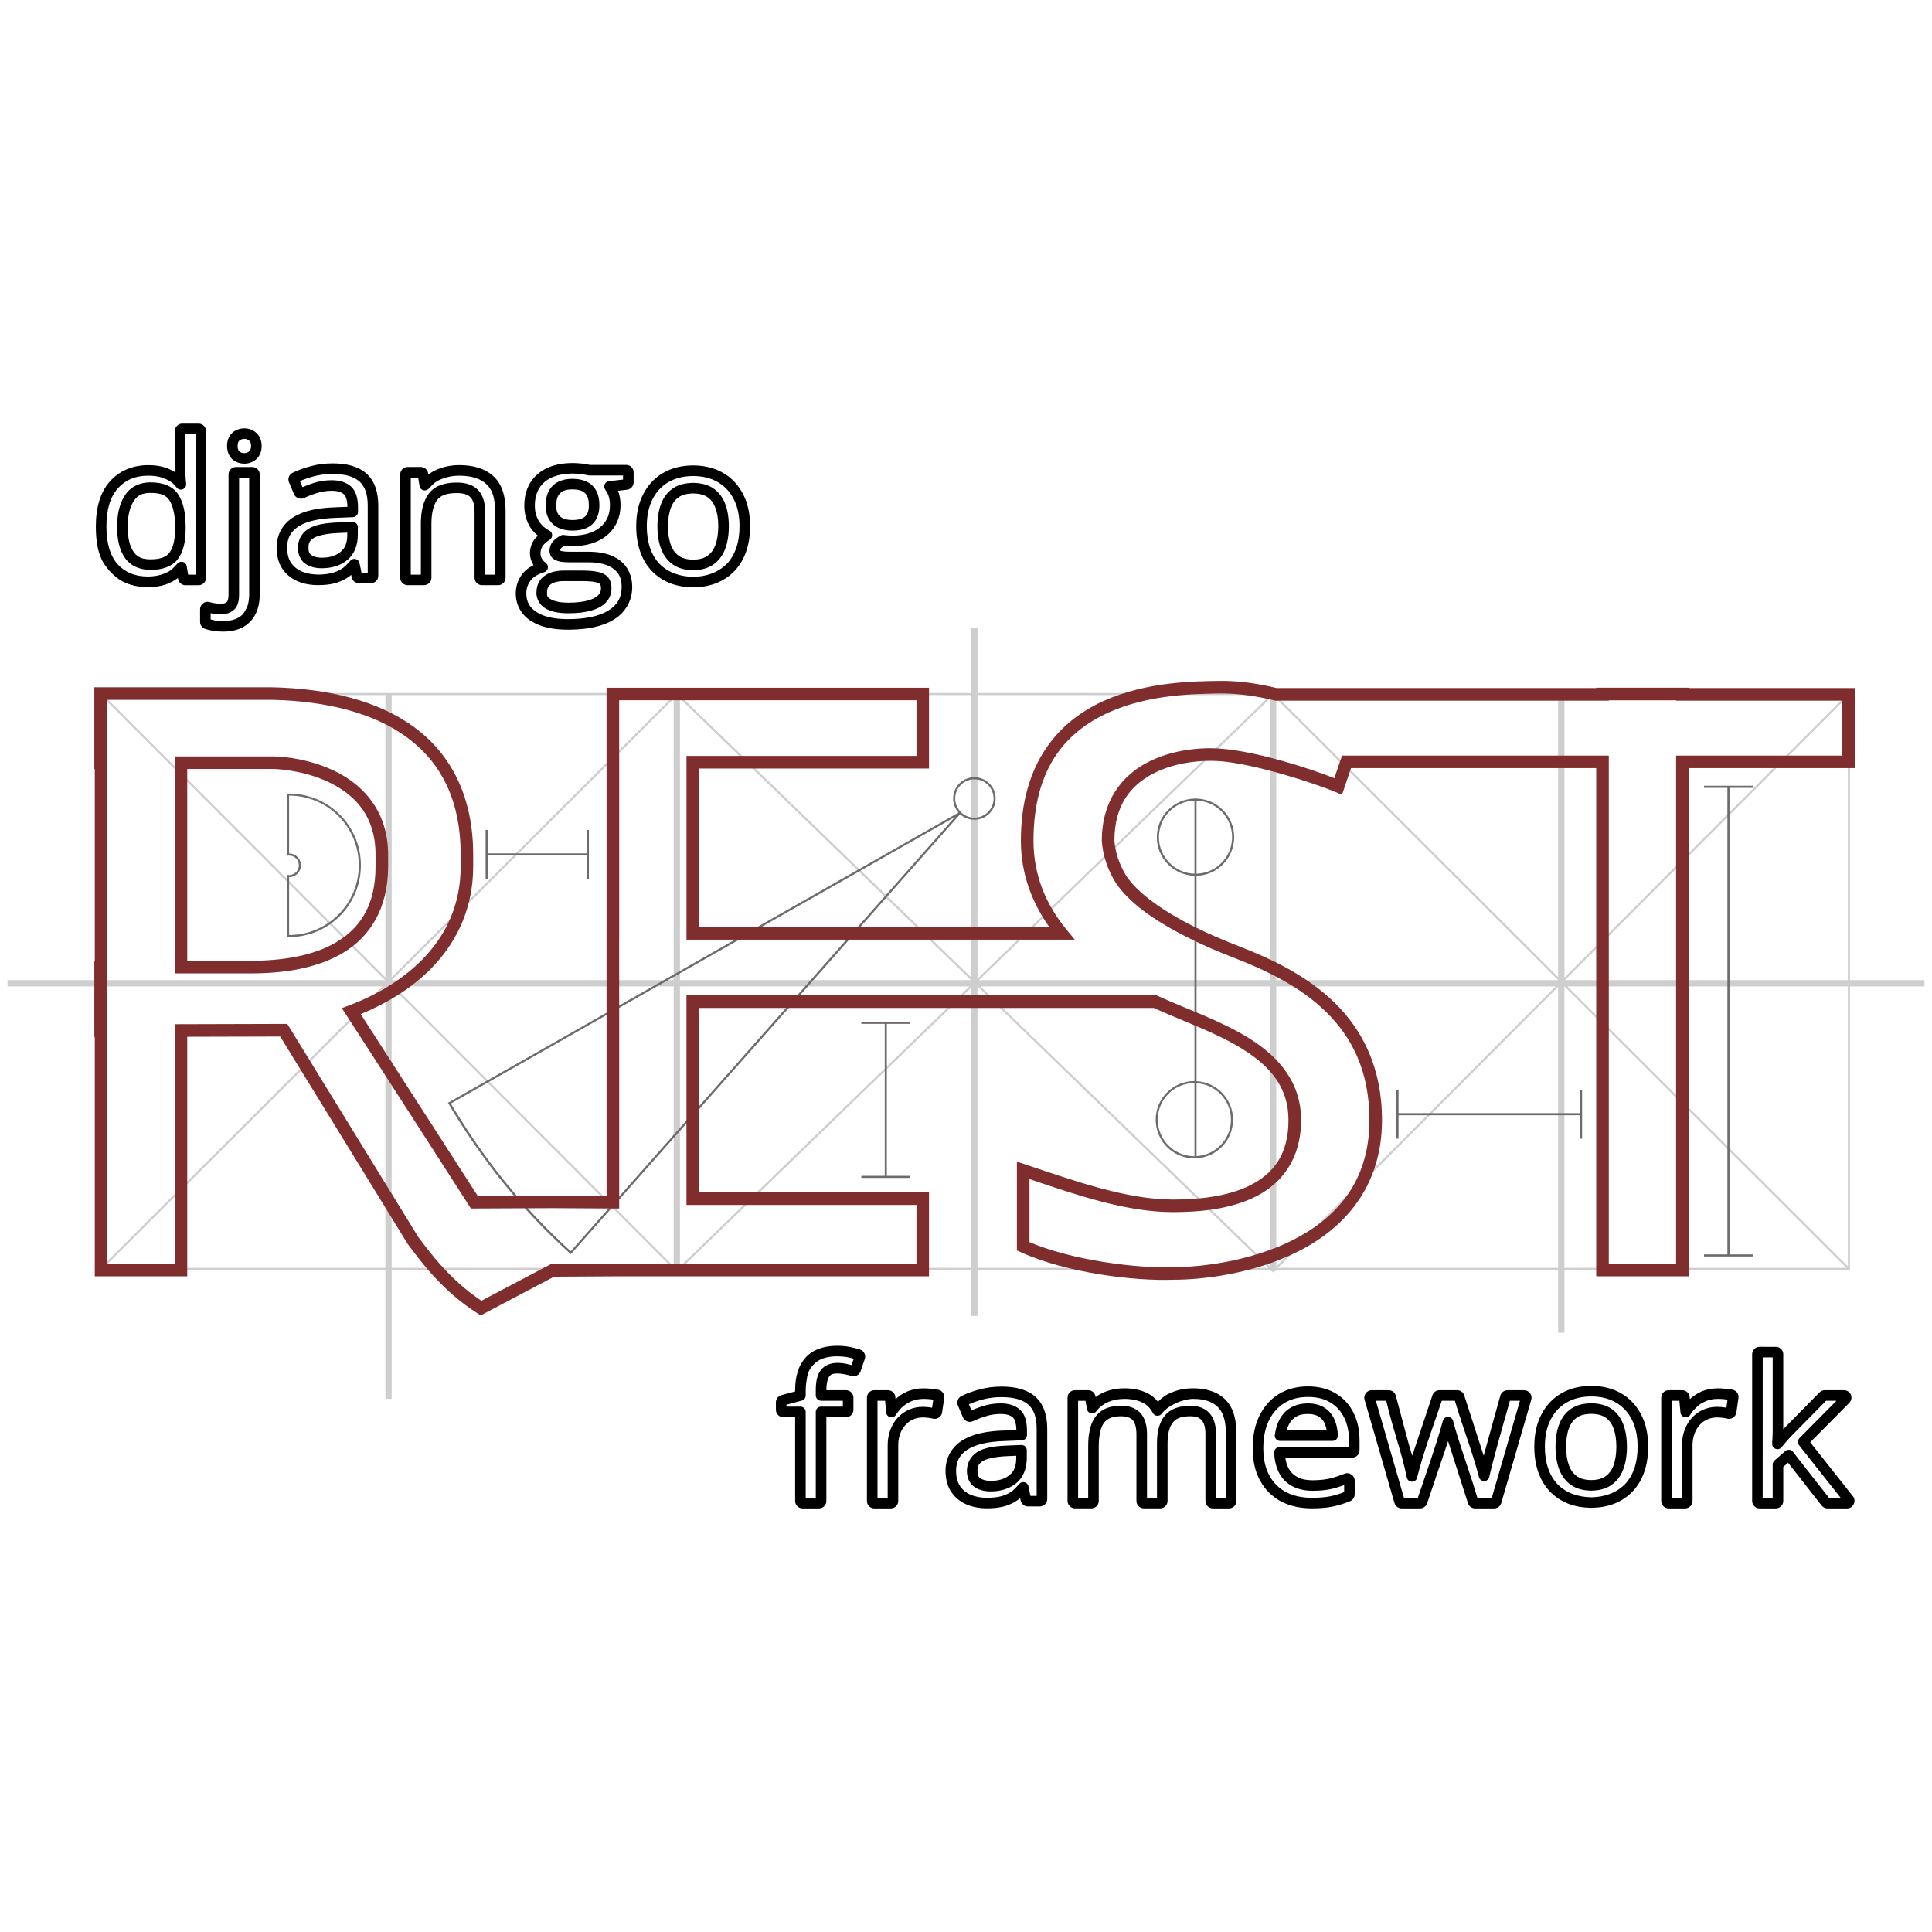 <svg viewBox="0 0 128 128" xmlns="http://www.w3.org/2000/svg">
<path d="m64.347 41.62v4.292h-19.475l-0.029-0.028-0.028 0.028h-38.119a0.069 0.069 0 0 0-0.069 0.069v18.955h-6.127v0.417h6.127v18.717a0.069 0.069 0 0 0 0.069 0.069h18.837v8.54h0.417v-8.54h18.685v0.07h0.11l0.097 0.097 0.101-0.097h0.108v-0.07h19.295v3.046h0.417v-3.046h19.377v0.07h0.108l0.101 0.097 0.097-0.097h0.11v-0.07h18.674v4.155h0.417v-4.155h18.849a0.069 0.069 0 0 0 0.069-0.069v-18.717h4.934v-0.417h-4.934v-18.955a0.069 0.069 0 0 0-0.069-0.069h-18.849v-0.013h-0.417v0.013h-18.853l-0.028-0.028-0.029 0.028h-19.557v-4.292zm-57.484 4.43h18.67v18.709zm19.087 0h18.685v0.04l-18.685 18.656zm19.102 0h19.295v18.706l-19.295-18.671zm19.712 0h19.377v0.036l-19.377 18.75zm19.793 0h18.674v18.685l-18.674-18.645zm19.09 0h18.682l-18.682 18.721zm-96.882 0.098 18.747 18.787h-18.747zm115.66 0v18.787h-18.747zm-77.375 0.13 19.28 18.657h-19.28zm39.088 0v18.657h-19.28zm-39.505 0.008v18.648h-18.677zm39.922 0 18.674 18.645v0.004h-18.674zm-77.791 19.065h18.578l-18.578 18.55zm19.359 0h18.51v18.549zm18.927 0h19.178l-19.178 18.558zm19.911 0h19.178v18.558zm19.595 0h18.51l-18.51 18.549zm19.09 0h4e-3l18.676 18.648h-18.681zm0.201 0h18.578v18.55zm-39.085 0.001 19.27 18.647h-19.27zm-39.23 0.006v18.64h-18.669zm0.417 0.014 18.588 18.626h-18.588zm77.281 0.011v18.615h-18.576zm-38.884 0.048v18.567h-19.188z" fill="#cecece"/>
<path d="m64.556 51.493c-0.361 0-0.722 0.137-0.997 0.412-0.53 0.53-0.547 1.378-0.056 1.931l-33.827 19.228 0.036 0.061c2.157 3.643 4.791 6.984 8.055 9.924l0.052 0.047 0.046-0.052 25.746-29.097c0.553 0.5 1.408 0.485 1.94-0.047 0.55-0.55 0.55-1.443 0-1.993-0.275-0.275-0.635-0.412-0.996-0.412zm0 0.138c0.325 0 0.65 0.124 0.898 0.372 0.497 0.497 0.497 1.3 0 1.796-0.497 0.497-1.3 0.497-1.796 0-0.497-0.497-0.497-1.3 0-1.796 0.248-0.248 0.573-0.372 0.898-0.372zm48.339 0.426v0.139h1.55v30.911h-1.55v0.139h3.239v-0.139h-1.55v-30.911h1.55v-0.139zm-93.671 0.513-0.069 3e-3h-3e-3c-0.024 1e-3 -0.047 0.002-0.071 0.004l-0.065 0.004v4.114l0.077-0.008c0.021-0.002 0.041-0.004 0.062-0.004h2.77e-4c0.357 1.66e-4 0.645 0.288 0.645 0.646 7e-6 0.357-0.288 0.645-0.645 0.646-0.021-4.4e-5 -0.042-0.001-0.063-0.003l-0.076-0.008v4.115l0.066 3e-3c0.023 9.73e-4 0.047 0.002 0.071 0.002h0.002c2.626 5e-5 4.755-2.13 4.755-4.755 4.8e-5 -2.602-2.093-4.71-4.686-4.748zm-0.068 0.142c2.55 5.53e-4 4.615 2.066 4.615 4.617 4.7e-5 2.55-2.066 4.616-4.616 4.617-1.66e-4 -4e-6 -4.43e-4 6e-6 -5.53e-4 0v-3.832c0.432 1.1e-5 0.784-0.352 0.784-0.784 7e-6 -0.432-0.352-0.784-0.784-0.784v-3.832c4.42e-4 -1.7e-5 6.91e-4 -2.77e-4 0.001-2.77e-4zm59.98 0.191v0.004c-1.382 0.037-2.493 1.168-2.493 2.559 0 1.391 1.111 2.521 2.493 2.559v13.596c-2e-3 -6e-6 -4e-3 -2.76e-4 -6e-3 -2.76e-4 -1.414-3e-6 -2.562 1.148-2.562 2.562 0 1.414 1.148 2.562 2.562 2.562 1.414 0 2.562-1.148 2.562-2.562 0-1.365-1.071-2.479-2.417-2.555v-13.603c1.382-0.037 2.493-1.168 2.493-2.559 0-1.391-1.111-2.521-2.493-2.559v-0.004zm0 0.142v4.839c-1.307-0.037-2.354-1.104-2.354-2.42 0-1.316 1.047-2.383 2.354-2.42zm0.139 0c1.307 0.037 2.354 1.104 2.354 2.42 0 1.316-1.047 2.383-2.354 2.42zm-16.016 1.09-25.448 28.76c-3.21-2.902-5.808-6.193-7.94-9.783zm-31.086 0.853v3.239h0.139v-1.55h6.565v1.55h0.139v-3.239h-0.139v1.55h-6.565v-1.55zm24.894 12.705v0.139h1.55v10.069h-1.55v0.139h3.239v-0.139h-1.55v-10.069h1.55v-0.139zm22.063 4.064c2e-3 -1e-6 4e-3 2.76e-4 6e-3 2.76e-4v4.846c-2e-3 5e-6 -4e-3 2.76e-4 -6e-3 2.76e-4 -1.339 0-2.423-1.084-2.423-2.424s1.084-2.423 2.423-2.423zm0.145 0.007c1.271 0.075 2.279 1.126 2.279 2.416 0 1.29-1.007 2.341-2.279 2.416zm13.243 0.436v3.239h0.139v-1.55h12.023v1.55h0.139v-3.239h-0.139v1.55h-12.023v-1.55z" fill="#6c6c6c"/>
<path d="m81.067 45.113c-0.099-8.91e-4 -0.198-4.43e-4 -0.297 0.001-1.515 0.024-4.762 0.018-7.67 1.334-2.908 1.316-5.464 4.043-5.464 9.248 0 2.2 0.735 4.101 1.887 5.73h-23.211v-10.511h15.238v-5.351h-21.365v5.351h0.002v10.511h-0.002v5.351h0.002v12.456l-3.58-0.021-4.954 0.023-7.755-12.048c1.818-0.75 3.597-1.828 4.966-3.339 1.489-1.643 2.486-3.79 2.486-6.447v-0.764c0-3.888-1.482-6.676-3.9-8.454-2.418-1.778-5.725-2.564-9.401-2.648h-11.8v5.411h0.03v12.708h-0.03v5.051h0.03v15.854h6.126v-15.87l6.16-0.017 8.457 13.759 0.012 0.016c0.716 0.948 2.205 3.054 4.611 4.571l0.204 0.129 4.862-2.564 3.894-0.023h20.944v-5.561h-15.237v-12.222h30.129c0.011 0.005 0.019 0.009 0.031 0.015 1.867 0.853 4.132 1.626 5.896 2.738 1.764 1.113 2.997 2.489 2.997 4.675 0 2.353-1.062 3.586-2.559 4.334-1.497 0.748-3.453 0.933-5.064 0.933h-0.003c-3.087 0.019-6.718-1.292-9.819-2.328l-0.548-0.183v5.883l0.244 0.111c3.043 1.387 7.551 1.929 10.135 1.831 1.853-9.74e-4 5.237-0.364 8.225-1.859 2.991-1.497 5.585-4.21 5.585-8.722 0-3.492-1.314-5.996-3.153-7.788-1.839-1.792-4.183-2.891-6.275-3.707l-8.29e-4 -2.77e-4 -5.54e-4 -2.76e-4c-0.794-0.306-2.299-0.907-3.796-1.722-1.494-0.813-2.972-1.854-3.71-2.944-0.46-0.746-0.743-1.577-0.793-2.362 0.004-2.379 1.113-3.663 2.55-4.42 1.439-0.758 3.232-0.919 4.402-0.835 2.355 0.17 6.413 1.499 7.711 2.053l0.413 0.176 0.601-1.765h16.244v33.667h6.126v-33.667h11.011v-5.304h-11.011v-0.024h-6.126v0.024h-21.167c-1.176-0.284-2.357-0.465-3.519-0.475zm-0.008 0.833c1.1 0.01 2.241 0.183 3.39 0.464l0.049 0.012h22.089v-0.024h4.459v0.024h11.011v3.637h-11.011v33.667h-4.459v-33.667h-17.674l-0.509 1.497c-1.637-0.649-5.155-1.786-7.559-1.959-1.301-0.094-3.208 0.063-4.851 0.929-1.643 0.866-2.995 2.51-2.995 5.17v0.012l8.3e-4 0.013c0.058 0.954 0.393 1.914 0.922 2.77l0.004 0.007 0.005 0.007c0.883 1.307 2.455 2.37 4.007 3.215 1.551 0.844 3.089 1.457 3.894 1.767 2.051 0.799 4.289 1.864 5.995 3.526 1.707 1.663 2.902 3.905 2.902 7.191 0 4.2-2.313 6.57-5.124 7.977-2.812 1.407-6.122 1.772-7.861 1.772h-0.008l-0.008 2.76e-4c-2.357 0.091-6.68-0.442-9.521-1.66v-4.176c2.969 1.001 6.406 2.206 9.54 2.187 1.67-1.1e-4 3.732-0.171 5.434-1.021 1.702-0.851 3.02-2.46 3.02-5.079 0-2.51-1.499-4.19-3.386-5.38-1.886-1.19-4.189-1.966-5.994-2.791-0.032-0.014-0.068-0.032-0.11-0.052l-0.083-0.039h-31.147v13.888h15.237v3.894h-20.114l-4.1 0.024-4.606 2.429c-2.117-1.397-3.468-3.27-4.184-4.22l-8.681-14.122-7.458 0.021v15.868h-4.459v-15.854h-0.03v-3.385h0.03v-14.375h-0.03v-3.745h10.948c3.568 0.081 6.708 0.854 8.926 2.486 2.218 1.631 3.561 4.103 3.561 7.783v0.764c0 2.45-0.898 4.372-2.271 5.887-1.373 1.515-3.232 2.61-5.12 3.325l-0.48 0.182c2.863 4.417 5.704 8.849 8.552 13.275l5.407-0.025 4.414 0.026v-14.127h-0.002v-3.684h0.002v-12.178h-0.002v-3.684h19.699v3.684h-15.238v12.178h25.726l-0.559-0.681c-1.349-1.643-2.177-3.578-2.177-5.882 0-4.939 2.282-7.27 4.974-8.489 2.692-1.219 5.808-1.235 7.339-1.26 0.092-0.002 0.184-0.002 0.276-0.001zm-69.487 4.167v14.375h5.056c2.126 0 4.362-0.312 6.113-1.367 1.751-1.055 2.974-2.9 2.974-5.72v-0.764c0-2.855-1.604-4.554-3.336-5.451-1.732-0.898-3.578-1.073-4.339-1.073zm0.833 0.833h5.635c0.62 0 2.404 0.175 3.955 0.979 1.551 0.804 2.886 2.159 2.886 4.712v0.764c0 2.588-1.029 4.078-2.57 5.006s-3.641 1.247-5.683 1.247h-4.223z" fill="#7f2d2d"/>
<path d="m12.074 28.066v0c-0.266 3.8e-5 -0.489 0.223-0.489 0.489v2.722c-0.189-0.114-0.388-0.216-0.61-0.291-0.347-0.117-0.733-0.169-1.154-0.169-1.013 0-1.896 0.362-2.53 1.068-0.649 0.718-0.941 1.742-0.941 2.997 0 1.069 0.163 2.004 0.675 2.652 0.161 0.203 0.272 0.375 0.67 0.703 0.559 0.461 1.3 0.659 2.106 0.659 0.43 0 0.819-0.052 1.167-0.169l-0.027 0.004c0.01-0.001 0.02-3e-3 0.03-0.005 0.305-0.106 0.577-0.253 0.817-0.434l0.012 0.072c0.039 0.233 0.246 0.408 0.482 0.408h0.88c0.266-3.8e-5 0.489-0.223 0.489-0.489v-9.727c-3.1e-5 -0.266-0.223-0.489-0.489-0.489l-1.09-5.53e-4zm4.115 0.313c-0.29 0-0.576 0.097-0.796 0.291-0.255 0.225-0.349 0.557-0.349 0.879 0 0.32 0.096 0.646 0.342 0.872 0.002 0.002 0.004 0.004 0.007 0.006 0.22 0.195 0.507 0.292 0.797 0.292 0.285 0 0.564-0.1 0.78-0.289 0.258-0.222 0.366-0.554 0.366-0.881 0-0.328-0.107-0.664-0.37-0.884-0.215-0.187-0.492-0.286-0.776-0.286zm-3.904 0.387h0.668v9.305h-0.49l-0.095-0.566c-0.05-0.296-0.418-0.391-0.616-0.164-0.254 0.292-0.444 0.451-0.569 0.52-0.43 0.238-0.918 0.332-1.381 0.334-0.863 0-1.518-0.272-2.011-0.818h-3.299e-4c-0.483-0.541-0.74-1.363-0.74-2.497 0-1.147 0.263-1.978 0.76-2.527 2.766e-4 -5.53e-4 5.753e-4 -6.08e-4 8.63e-4 -8.85e-4 0.503-0.56 1.157-0.837 2.01-0.837 0.363 0 0.673 0.046 0.931 0.133 0.265 0.089 0.487 0.207 0.671 0.353 0.001 8.85e-4 0.002 0.002 0.003 0.003 0.088 0.068 0.174 0.177 0.295 0.315 0.224 0.255 0.643 0.074 0.611-0.264-0.008-0.086-0.015-0.135-0.022-0.223-0.017-0.222-0.026-0.401-0.026-0.534zm3.904 0.313c0.129 0 0.232 0.039 0.318 0.115 0.003 0.002 0.005 0.004 0.007 0.006 0.07 0.058 0.12 0.161 0.12 0.349 0 0.183-0.05 0.289-0.123 0.352-0.001 9.96e-4 -0.002 2e-3 -0.004 3e-3 -0.086 0.076-0.189 0.116-0.319 0.116-0.14 0-0.246-0.04-0.331-0.114-0.067-0.062-0.115-0.169-0.115-0.356 0-0.193 0.048-0.297 0.113-0.354h2.21e-4c0.085-0.075 0.191-0.116 0.333-0.116zm-0.817 1.33c0.002 0.002 0.004 0.004 0.006 0.006 0.002 0.002 0.003 3e-3 0.005 0.004zm22.585 0.266v7.74e-4h-4.43e-4c-0.629 0-1.192 0.1-1.678 0.318-0.484 0.218-0.881 0.554-1.148 0.989-0.269 0.434-0.395 0.951-0.395 1.514 0 0.545 0.142 1.056 0.429 1.489 5.7e-4 8.85e-4 0.001 0.002 0.002 0.003 6.97e-4 0.001 0.002 2e-3 0.002 3e-3 0.135 0.197 0.295 0.359 0.469 0.497-0.072 0.067-0.144 0.134-0.205 0.211h-1.1e-4c-9.3e-4 0.001-0.002 2e-3 -0.003 0.003h-1.1e-4c-4.43e-4 5.53e-4 -9.41e-4 0.001-0.001 0.002-0.21 0.273-0.318 0.608-0.318 0.955 0 0.28 0.085 0.55 0.238 0.781-0.227 0.112-0.438 0.251-0.616 0.438-9.07e-4 9.4e-4 -0.002 0.002-0.003 0.003-0.365 0.39-0.559 0.894-0.559 1.434 0 0.746 0.359 1.403 0.986 1.813 3.32e-4 2.22e-4 5.54e-4 5.54e-4 8.63e-4 7.58e-4l1.11e-4 1.11e-4 5.53e-4 3.32e-4 1.11e-4 1.11e-4c3.32e-4 2.21e-4 1.11e-4 -9e-6 4.42e-4 2.21e-4 0.049 0.032 0.068 0.035 0.063 0.033-3.32e-4 -1.11e-4 -0.003-0.002-0.004-0.002 0.62 0.388 1.423 0.556 2.397 0.556 1.279 0 2.305-0.203 3.07-0.68 0.768-0.479 1.202-1.257 1.202-2.159 0-0.712-0.279-1.345-0.814-1.75-0.004-0.004-0.008-0.007-0.012-0.01-1.65e-4 0-4.42e-4 1.1e-5 -6.47e-4 -5.53e-4 -0.533-0.4-1.244-0.566-2.092-0.566h-1.268c-0.201 0-0.362-0.016-0.479-0.039-0.073-0.018-0.093-0.033-0.112-0.044 3e-3 -0.056 0.014-0.089 0.052-0.137 0.04-0.047 0.128-0.115 0.241-0.185 0.162 0.02 0.324 0.039 0.489 0.039 0.927 0 1.72-0.223 2.314-0.712 0.003-0.002 0.005-0.004 0.008-0.007 0.589-0.493 0.9-1.203 0.9-2.002 0-0.33-0.052-0.646-0.164-0.937-0.002-0.005-0.004-0.008-0.006-0.013l0.605-0.071h1.11e-4c0.243-0.029 0.431-0.24 0.432-0.485v-0.669c-4.2e-5 -0.266-0.223-0.489-0.489-0.489h-2.425c-0.086-0.021-0.175-0.042-0.276-0.056-0.134-0.023-0.273-0.039-0.415-0.048h-1.11e-4c-0.002 0-0.003-5.53e-4 -0.005-5.53e-4 -0.007-5.54e-4 -0.014-7.19e-4 -0.021-7.75e-4 -4.98e-4 -4.4e-5 -1e-3 5e-5 -0.002 0h-5.53e-4c-0.129-0.012-0.259-0.019-0.39-0.019zm-2.739 10.487c-0.017-0.01-0.036-0.017-0.053-0.028 0.007 0.004 0.021 0.013 0.028 0.016 0.016 0.008 0.021 0.01 0.025 0.011zm-0.053-0.028c-0.002-9.51e-4 -6e-3 -0.004-0.006-0.004 5.53e-4 3.32e-4 9.74e-4 8.35e-4 0.002 0.001 0.002 9.68e-4 0.003 0.002 0.005 0.003zm0.268-5.435 0.026-0.03c-6.53e-4 6.64e-4 -0.001 0.001-0.002 0.002-0.009 0.009-0.017 0.018-0.024 0.028zm-13.394-5v5.53e-4c-2.76e-4 0-4.98e-4 5.53e-4 -7.58e-4 5.53e-4 -0.504 3.4e-5 -0.989 0.061-1.452 0.186-0.445 0.119-0.847 0.265-1.205 0.439h-2.21e-4c-0.23 0.113-0.335 0.394-0.235 0.63l0.335 0.787h1.11e-4c0.106 0.25 0.409 0.367 0.655 0.253h1.1e-4c0.285-0.132 0.588-0.247 0.91-0.345 0.294-0.09 0.603-0.135 0.935-0.135 0.407 0 0.647 0.092 0.805 0.233 0.11 0.097 0.225 0.348 0.233 0.828l-0.765 0.031c-7.24e-4 2.2e-5 -0.001 0-0.002 0h-0.002c-1.21 0.035-2.157 0.234-2.846 0.677-0.689 0.444-1.078 1.163-1.078 1.987 0 0.524 0.113 1 0.368 1.392h1.1e-4c9.24e-4 0.001 0.002 0.003 0.003 0.004 0.248 0.373 0.598 0.66 1.014 0.84 0.016 0.004 0.032 0.008 0.049 0.01l-0.047-0.009c0.411 0.176 0.869 0.258 1.361 0.258 0.448 0 0.842-0.043 1.188-0.145 0.006-0.002 0.012-0.005 0.018-0.007 0.006-0.002 0.012-0.004 0.018-0.007 0.007-0.003 0.014-0.005 0.021-0.008 2.76e-4 0 5.75e-4 -5.53e-4 8.63e-4 -5.53e-4 0.317-0.102 0.609-0.246 0.862-0.439 0.001-8.86e-4 0.002-0.002 0.003-0.003 7.86e-4 -6.08e-4 0.002-0.001 0.002-0.002 0.028-0.022 0.051-0.048 0.078-0.071l0.035 0.167c0.047 0.225 0.249 0.389 0.478 0.39h0.795c0.266-3.8e-5 0.489-0.223 0.489-0.489v-4.657c0-0.889-0.24-1.639-0.789-2.123-0.54-0.476-1.307-0.672-2.235-0.672zm8.374 0.116v0c-0.367 0-0.723 0.05-1.063 0.151-0.34 0.097-0.655 0.245-0.937 0.443h-1.11e-4c-8.85e-4 6.09e-4 -0.002 9.96e-4 -0.003 0.002-6.86e-4 7.75e-4 -0.001 0.002-0.002 0.002-0.01 7e-3 -0.018 0.016-0.028 0.023l-0.014-0.087c-0.039-0.233-0.246-0.409-0.482-0.409h-0.88c-0.266 3.9e-5 -0.489 0.223-0.489 0.489v6.851c4.3e-5 0.266 0.223 0.489 0.489 0.489h1.091c0.266-3.9e-5 0.489-0.223 0.489-0.489v-3.588c0-0.752 0.154-1.265 0.387-1.575h1.1e-4c0.209-0.277 0.581-0.45 1.291-0.45 0.484 0 0.747 0.113 0.901 0.274 9.29e-4 9.41e-4 0.002 0.002 0.003 0.003 0.162 0.166 0.275 0.448 0.275 0.941v4.395c4.3e-5 0.266 0.223 0.489 0.489 0.489h1.077c0.266-3.8e-5 0.489-0.223 0.489-0.489v-4.463c0-0.959-0.245-1.756-0.815-2.273-4.43e-4 -5.53e-4 -8.63e-4 -0.001-0.001-0.002-0.555-0.507-1.337-0.728-2.267-0.728zm15.51 0.021h-5.53e-4c-0.726 0-1.39 0.157-1.962 0.482l-0.001 0.001c-0.575 0.325-1.03 0.807-1.34 1.411-0.32 0.609-0.469 1.327-0.469 2.132 0 0.607 0.082 1.164 0.257 1.667 0.173 0.499 0.43 0.937 0.771 1.295 0.339 0.357 0.753 0.632 1.226 0.818 0.016 0.004 0.032 0.007 0.049 0.009l-0.047-0.009c0.447 0.174 0.94 0.26 1.472 0.269v2e-3c0.018-6e-6 0.035-7.74e-4 0.052-9.96e-4 0.012 0 0.025 7.75e-4 0.037 7.75e-4v-0.002c0.532-0.009 1.025-0.095 1.472-0.269l-0.047 0.009c0.017-0.002 0.033-0.005 0.049-0.009 0.472-0.187 0.887-0.461 1.226-0.818 0.341-0.359 0.598-0.796 0.771-1.295 0.174-0.503 0.257-1.06 0.257-1.667 0-0.806-0.149-1.523-0.469-2.132-0.31-0.604-0.765-1.086-1.34-1.411l-0.001-0.001c-0.56-0.319-1.209-0.475-1.917-0.481-0.015 0-0.03-0.001-0.045-0.001zm-30.293 0.105c-0.266 3.9e-5 -0.489 0.223-0.489 0.489v7.958c0 0.344-0.089 0.477-0.106 0.492-0.087 0.075-0.19 0.119-0.404 0.119-0.152 0-0.281-0.011-0.386-0.03-9.84e-4 -1.66e-4 -0.002-4.42e-4 -0.003-6.47e-4 -0.004-7.19e-4 -0.008-0.001-0.012-0.002-0.116-0.017-0.23-0.043-0.342-0.077l-2.22e-4 -1.11e-4c-0.305-0.093-0.632 0.148-0.632 0.467v0.845c2.77e-4 0.208 0.135 0.395 0.331 0.462h1.1e-4c0.152 0.052 0.319 0.092 0.502 0.124 0.206 0.041 0.429 0.058 0.673 0.058 0.504 0 0.957-0.089 1.338-0.298 0.375-0.205 0.669-0.52 0.851-0.907 2.21e-4 -4.42e-4 5.53e-4 -8.46e-4 7.57e-4 -0.001 1.11e-4 -4.43e-4 2.22e-4 -9.35e-4 3.32e-4 -0.001 0.177-0.375 0.256-0.805 0.256-1.275v-7.933c-4.2e-5 -0.266-0.223-0.489-0.489-0.489h-1.11e-4zm22.328 0.434c0.118 3.9e-5 0.236 6e-3 0.355 0.018 0.011 0.001 0.022 0.002 0.033 0.002l-0.021-6.63e-4c0.124 0.008 0.24 0.021 0.349 0.041 0.004 6.64e-4 0.008 0.001 0.011 0.002 0.099 0.014 0.182 0.032 0.257 0.052 0.03 0.008 0.061 0.012 0.091 0.012h2.245v0.27l-0.936 0.11c-0.256 0.03-0.393 0.318-0.254 0.536 0.091 0.143 0.162 0.246 0.206 0.361 0.077 0.202 0.117 0.43 0.117 0.687 0 0.63-0.214 1.104-0.653 1.469h-1.11e-4c-0.439 0.361-1.052 0.552-1.868 0.552-0.166 0-0.343-0.017-0.528-0.043-0.075-0.011-0.151 3e-3 -0.218 0.039-0.209 0.114-0.389 0.239-0.526 0.405-0.002 2e-3 -0.003 0.004-0.005 0.006-0.133 0.168-0.209 0.388-0.209 0.605 0 0.164 0.078 0.363 0.189 0.469 0.003 0.003 0.006 0.006 9e-3 0.008 0.124 0.111 0.278 0.178 0.463 0.221 0.003 7.19e-4 0.006 0.001 0.009 2e-3 0.181 0.037 0.387 0.054 0.625 0.054h1.268c0.756 0 1.307 0.152 1.673 0.426 6.08e-4 5.53e-4 0.001 8.85e-4 0.002 0.001 0.365 0.271 0.545 0.652 0.545 1.199 0 0.694-0.279 1.195-0.873 1.565v1.11e-4c-0.598 0.373-1.496 0.574-2.699 0.574-0.92 0-1.606-0.166-2.069-0.47l-4.42e-4 -2.21e-4c-1.3e-5 -9e-6 -7.19e-4 -3.87e-4 -7.58e-4 -4.43e-4 -5.5e-5 -4.2e-5 -1.66e-4 -5.2e-5 -2.21e-4 -1.1e-4l-5.54e-4 -3.32e-4c-5.75e-4 -3.88e-4 -0.001-7.97e-4 -0.002-0.001-0.459-0.299-0.672-0.69-0.672-1.229 0-0.38 0.121-0.689 0.369-0.955h1.1e-4c0.188-0.198 0.467-0.344 0.817-0.453 0.273-0.085 0.335-0.443 0.106-0.615-0.076-0.057-0.143-0.12-0.202-0.192-0.101-0.129-0.151-0.272-0.151-0.443 0-0.207 0.058-0.378 0.172-0.527h1.11e-4c0.089-0.114 0.245-0.246 0.444-0.38 0.22-0.147 0.203-0.477-0.031-0.6-0.265-0.14-0.482-0.314-0.648-0.555-0.207-0.313-0.312-0.675-0.312-1.101 9e-6 -0.461 0.099-0.838 0.29-1.145 3.32e-4 -5.54e-4 6.53e-4 -9.96e-4 9.74e-4 -0.002 0.191-0.312 0.466-0.55 0.839-0.717 0.373-0.168 0.835-0.257 1.391-0.257h9.73e-4zm-15.918 0.025c0.828 0 1.409 0.178 1.771 0.498 0.358 0.316 0.552 0.831 0.552 1.598v4.446h-0.412l-0.132-0.637c-0.059-0.282-0.414-0.376-0.605-0.161-0.162 0.183-0.316 0.349-0.457 0.46-0.498 0.374-1.121 0.461-1.684 0.463-0.708-0.014-1.399-0.208-1.794-0.785h-1.11e-4c-0.165-0.254-0.255-0.586-0.255-1.01 0-0.62 0.242-1.066 0.757-1.398 0.518-0.334 1.347-0.533 2.491-0.566 0.001 6e-6 0.003 6e-6 4e-3 0l1.108-0.045c0.188-0.008 0.336-0.162 0.336-0.35v-0.285c0-0.624-0.137-1.104-0.471-1.402-0.314-0.279-0.751-0.41-1.27-0.41-0.396 0-0.777 0.055-1.139 0.166-0.278 0.085-0.542 0.185-0.798 0.295l-0.17-0.4c0.268-0.117 0.56-0.225 0.894-0.314 0.402-0.108 0.825-0.162 1.272-0.162 2.76e-4 0 5.75e-4 -5.53e-4 8.63e-4 -5.53e-4zm8.373 0.116v0h3.32e-4c0.644 0 1.144 0.119 1.517 0.34 0.199 0.117 0.344 0.263 0.439 0.377 0.285 0.344 0.427 0.869 0.427 1.586v4.252h-0.655v-4.184c0-0.604-0.149-1.094-0.473-1.428-0.322-0.335-0.807-0.489-1.406-0.489-0.833 0-1.476 0.233-1.85 0.728-0.363 0.482-0.529 1.151-0.529 1.996v3.377h-0.668v-6.429h0.49l0.094 0.563c0.05 0.299 0.415 0.386 0.618 0.162 0.287-0.318 0.465-0.534 1.126-0.727 0.001-5.53e-4 0.003-8.3e-4 0.004-0.001 0.273-0.081 0.56-0.123 0.865-0.123zm15.508 0.022 4.42e-4 5.54e-4c0.627 0 1.161 0.132 1.616 0.391 5.53e-4 5.53e-4 9.63e-4 7.74e-4 0.001 0.001 0.458 0.259 0.81 0.629 1.065 1.124 5.53e-4 9.96e-4 1e-3 2e-3 0.002 3e-3 0.257 0.489 0.39 1.088 0.39 1.808 0 0.544-0.074 1.022-0.218 1.438-0.145 0.417-0.351 0.762-0.617 1.043-0.615 0.618-1.417 0.857-2.229 0.871-0.861-0.017-1.665-0.27-2.245-0.871-0.267-0.281-0.473-0.626-0.617-1.043-0.144-0.415-0.218-0.894-0.218-1.438 0-0.72 0.133-1.32 0.39-1.808 5.53e-4 -9.96e-4 9.57e-4 -2e-3 0.002-3e-3 0.254-0.495 0.606-0.865 1.065-1.124 5.53e-4 -5.54e-4 8.52e-4 -7.75e-4 0.001-0.001 0.454-0.259 0.988-0.39 1.614-0.391zm-30.08 0.104h0.668v7.722c0 0.303-0.037 0.566-0.114 0.789-0.056 0.163-0.202 0.406-0.282 0.508-0.09 0.114-0.212 0.2-0.348 0.274h-1.11e-4c-0.249 0.137-0.58 0.212-1.002 0.212-0.212 0-0.393-0.016-0.542-0.045-0.003-5.53e-4 -0.005-1e-3 -0.008-0.002-0.101-0.018-0.176-0.041-0.258-0.063v-0.415c0.057 0.012 0.112 0.03 0.17 0.038 0.154 0.027 0.322 0.04 0.506 0.04 0.333 0 0.636-0.096 0.86-0.289 0.259-0.223 0.349-0.574 0.349-1.023zm22.077 0.081v0c-0.535 0-0.988 0.15-1.304 0.461-0.314 0.309-0.464 0.763-0.464 1.307 0 0.505 0.158 0.939 0.475 1.231 0.319 0.293 0.768 0.431 1.306 0.431 0.554 0 1.008-0.135 1.321-0.433 0.31-0.295 0.46-0.731 0.46-1.247 0-0.548-0.149-1.001-0.466-1.303-0.316-0.305-0.773-0.446-1.328-0.446zm-27.946 0.234c-0.717 0-1.312 0.288-1.678 0.83-5.53e-5 0-1.66e-4 0-2.213e-4 5.53e-4 -5.53e-5 0-1.66e-4 -1.1e-5 -2.213e-4 5.54e-4 -0.365 0.535-0.535 1.246-0.535 2.119 0 0.868 0.167 1.562 0.53 2.07 4.426e-4 6.64e-4 7.192e-4 0.002 0.001 0.002 6.804e-4 0.001 0.001 0.002 0.002 0.003 0.37 0.509 0.963 0.773 1.681 0.773 0.807 0 1.435-0.227 1.803-0.708 0.361-0.471 0.523-1.136 0.523-1.985v-0.187c0-0.896-0.154-1.604-0.494-2.122-1.11e-4 0-2.21e-4 -5.53e-4 -3.32e-4 -5.53e-4 -0.346-0.534-0.991-0.795-1.829-0.795-7.579e-4 0-0.002-5.54e-4 -0.002-5.54e-4zm35.976 0.033c-9.4e-4 0-2e-3 5.53e-4 -0.003 5.53e-4 -0.01 5e-6 -0.019 7.74e-4 -0.029 8.85e-4 -0.006-3.3e-5 -0.011-5.53e-4 -0.017-5.53e-4 -9.4e-4 0-0.002-5.53e-4 -3e-3 -5.53e-4 -0.006 0-0.012 5.53e-4 -0.018 5.53e-4v0.002c-0.507 0.01-0.943 0.124-1.29 0.359-0.355 0.241-0.622 0.591-0.788 1.024v5.53e-4c-0.165 0.426-0.244 0.923-0.244 1.488 0 0.57 0.079 1.073 0.244 1.506 0.166 0.437 0.434 0.792 0.793 1.037 0.347 0.24 0.782 0.357 1.284 0.367v0.001c0.009 5.6e-5 0.017 7.75e-4 0.025 7.75e-4 0.009 0 0.017-7.19e-4 0.025-7.75e-4 0.005 2.3e-5 0.009 5.54e-4 0.014 5.54e-4 0.009 0 0.017-7.2e-4 0.025-7.75e-4v-8.85e-4c0.502-0.009 0.937-0.127 1.284-0.367 0.359-0.245 0.628-0.6 0.793-1.037 0.165-0.434 0.244-0.937 0.244-1.506 0-0.566-0.079-1.062-0.244-1.488v-5.53e-4c-0.166-0.433-0.432-0.783-0.788-1.024-0.346-0.235-0.783-0.35-1.29-0.359v-0.002c-0.006 0-0.012-5.53e-4 -0.018-5.53e-4zm-8.03 0.433c0.441 0 0.689 0.102 0.842 0.25 9.69e-4 9.41e-4 0.002 0.002 0.003 0.003 0.149 0.142 0.249 0.367 0.249 0.796 0 0.392-0.091 0.595-0.242 0.74-0.146 0.139-0.395 0.24-0.838 0.24-0.424 0-0.67-0.097-0.831-0.246-0.163-0.15-0.249-0.341-0.249-0.716 0-0.424 0.099-0.655 0.255-0.808 0.166-0.163 0.4-0.26 0.813-0.26zm-27.946 0.234v5.54e-4h3.32e-4c0.709 0 1.048 0.173 1.245 0.477 6.08e-4 9.96e-4 0.001 0.002 0.002 0.003 1.66e-4 0 2.77e-4 5.53e-4 4.43e-4 7.75e-4 0.229 0.349 0.379 0.925 0.379 1.738v0.187c0 0.757-0.154 1.266-0.378 1.559-0.205 0.267-0.564 0.434-1.248 0.434-0.566 0-0.87-0.15-1.113-0.484-5.53e-5 0-1.106e-4 1.1e-5 -2.213e-4 -5.53e-4 -0.245-0.343-0.401-0.888-0.401-1.665 0-0.782 0.156-1.347 0.414-1.725 3.872e-4 -5.53e-4 7.192e-4 -0.001 0.001-0.002 0.25-0.37 0.544-0.522 1.099-0.523zm35.944 0.035c0.428 0.003 0.731 0.093 0.947 0.24 0.235 0.159 0.403 0.373 0.527 0.696 0 5.53e-4 5.54e-4 0.001 6.48e-4 0.002 0.126 0.325 0.197 0.736 0.197 1.236 0 0.505-0.071 0.923-0.198 1.258-0.124 0.326-0.294 0.544-0.534 0.707-8.85e-4 6.09e-4 -0.002 0.001-0.003 0.002-0.217 0.15-0.511 0.24-0.925 0.244-0.42-0.002-0.717-0.092-0.937-0.244-8.85e-4 -6.09e-4 -0.002-0.001-0.003-0.002-0.24-0.164-0.41-0.381-0.534-0.707-0.127-0.335-0.198-0.754-0.198-1.258 6e-6 -0.5 0.071-0.911 0.197-1.236 0-5.53e-4 6.47e-4 -0.001 6.47e-4 -0.002 0.124-0.323 0.292-0.536 0.527-0.696 0.214-0.145 0.514-0.235 0.935-0.24zm-22.572 1.882-0.946 0.038h0.007c-0.004 0-0.009 5.53e-4 -0.013 5.53e-4 -0.918 0.034-1.572 0.163-2.008 0.454-0.411 0.275-0.646 0.72-0.646 1.219 0 0.431 0.159 0.812 0.459 1.038 0.294 0.221 0.676 0.324 1.119 0.324 0.675 0 1.256-0.184 1.704-0.555h1.11e-4c0.458-0.38 0.687-0.966 0.687-1.682v-0.487c-5.5e-5 -0.199-0.165-0.358-0.364-0.35zm-0.336 0.714v0.123c0 0.579-0.148 0.905-0.434 1.143-0.311 0.258-0.703 0.394-1.258 0.394-0.338 0-0.551-0.073-0.698-0.183-0.125-0.094-0.179-0.185-0.179-0.478 0-0.325 0.075-0.464 0.335-0.637 0.218-0.146 0.791-0.305 1.644-0.337h-0.012c0.004 0 0.009-5.53e-4 0.013-5.53e-4zm17.223 0.163-0.014 0.013c4e-3 -0.003 0.008-7e-3 0.012-0.011 6.53e-4 -6.64e-4 0.001-0.001 0.002-0.002zm-31.97 1.481 2.212e-4 5.53e-4 3.32e-4 5.54e-4c0.005 9e-3 0.01 0.018 0.016 0.026zm27.69 0.159c7.13e-4 8.3e-4 0.002 0.002 0.002 0.002l0.003 0.004c-0.002-0.002-0.004-0.004-0.005-0.006zm-13.194 0.515c-0.001 8.85e-4 -0.002 0.002-0.004 0.003 7.08e-4 -5.54e-4 0.001-0.001 0.002-0.002zm-4.07 0.047c9.68e-4 0.002 0.002 0.003 0.003 0.005 0.001 0.002 0.002 0.004 0.004 0.006zm18.66 0.146v5.53e-4c-0.345 0-0.654 0.051-0.926 0.159-0.271 0.108-0.497 0.278-0.652 0.499-0.001 0.002-0.002 0.003-0.004 0.005-0.153 0.227-0.226 0.508-0.226 0.818 0 0.421 0.227 0.809 0.596 1.025l1.11e-4 1.11e-4c0.38 0.226 0.881 0.324 1.513 0.324 0.609 0 1.118-0.059 1.536-0.184 1.66e-4 -4.3e-5 2.76e-4 -5.3e-5 4.42e-4 -1.11e-4 0.419-0.12 0.749-0.299 0.978-0.555 0.226-0.245 0.35-0.567 0.35-0.904 0-0.307-0.076-0.576-0.252-0.767-0.002-0.002-3e-3 -0.003-0.004-0.005-0.169-0.177-0.407-0.284-0.689-0.335-5.5e-5 -1.1e-5 -1.66e-4 1.7e-5 -2.21e-4 0-0.001 0-0.002-7.74e-4 -3e-3 -9.95e-4 -0.004-5.54e-4 -0.008-8.3e-4 -0.011-0.001-0.27-0.052-0.587-0.077-0.959-0.077h-1.247c-4.42e-4 0-8.63e-4 -5.54e-4 -0.001-5.54e-4zm1.839 2.646c3.87e-4 -1.11e-4 8.85e-4 -2.21e-4 0.001-3.32e-4 0.002-6.64e-4 0.004-0.001 0.006-0.002zm-3.05-0.14c3.87e-4 2.22e-4 6.75e-4 6.25e-4 0.001 8.63e-4 0.005 0.003 0.01 0.005 0.015 8e-3zm3.364-2.433c0.007 5.54e-4 0.015 0.001 0.022 0.002l-0.019-0.002c-0.001-1.1e-5 -0.002-1.1e-5 -0.003 0zm-2.153 0.627v0h1.248c0.345 0 0.628 0.025 0.838 0.066 7e-3 9.4e-4 0.014 0.002 0.021 0.002l-0.013-0.001c0.181 0.033 0.266 0.086 0.308 0.129 0.025 0.028 0.065 0.095 0.065 0.289 0 0.192-0.042 0.298-0.165 0.431-0.002 0.003-0.005 0.005-0.007 0.008-0.11 0.124-0.315 0.253-0.649 0.348-4e-3 0.001-8e-3 0.002-0.012 0.004l0.006-0.002c-0.324 0.097-0.774 0.155-1.337 0.155-0.555 0-0.943-0.098-1.155-0.225-0.001-7.3e-4 -0.003-0.001-0.004-0.002-0.22-0.128-0.25-0.183-0.25-0.422 0-0.204 0.041-0.328 0.105-0.423 0.074-0.104 0.169-0.182 0.336-0.248 0.171-0.068 0.391-0.109 0.666-0.109zm2.817 1.391-0.008 0.009c0.002-0.002 0.005-0.005 0.007-7e-3 5.53e-4 -5.7e-4 8.79e-4 -0.001 0.001-0.002zm-26.046 0.768c0.002 3.88e-4 0.004 7.36e-4 0.005 0.001 7.91e-4 1.66e-4 0.002 5e-5 0.003 2.21e-4zm21.043 0.474c2.22e-4 1.66e-4 4.43e-4 3.87e-4 6.48e-4 5.53e-4 2.21e-4 1.11e-4 4.42e-4 1.66e-4 6.47e-4 3.32e-4zm20.306 48.029c-0.547 4e-5 -1.041 0.095-1.466 0.308-0.355 0.177-0.653 0.443-0.861 0.783-0.148 0.242-0.186 0.314-0.278 0.587-0.125 0.373-0.182 0.796-0.182 1.268v0.082l-0.912 0.246c-0.212 0.057-0.362 0.253-0.362 0.472v0.5c3.8e-5 0.266 0.223 0.489 0.489 0.489h0.785v5.55c3.8e-5 0.266 0.223 0.489 0.489 0.489h1.091c0.266-3.9e-5 0.489-0.223 0.489-0.489v-5.55h1.304c0.266-3.2e-5 0.489-0.223 0.489-0.489v-0.813c-3.8e-5 -0.266-0.223-0.489-0.489-0.489h-1.304v-0.011c0-0.485 0.103-0.784 0.192-0.9 0.105-0.134 0.221-0.199 0.54-0.199 0.158 0 0.309 0.017 0.457 0.05 0.001 2.93e-4 0.003 5.79e-4 0.004 8.65e-4 0.003 6.48e-4 0.006 0.001 0.009 0.002 0.175 0.035 0.328 0.073 0.457 0.113 0.248 0.077 0.521-0.062 0.606-0.308v-2.16e-4l0.282-0.819v-4.32e-4c0.087-0.253-0.054-0.538-0.308-0.622l-5.53e-4 -1.1e-4c-0.2-0.066-0.422-0.123-0.67-0.172v-1.11e-4c-0.265-0.053-0.548-0.078-0.85-0.078h-1.11e-4zm61.107 0.069c-0.266 1.05e-4 -0.489 0.223-0.489 0.489v9.727c4e-5 0.266 0.223 0.489 0.489 0.489h1.084c0.266-3.2e-5 0.489-0.223 0.489-0.489v-2.26l0.318-0.277 2.224 2.839v2.16e-4c0.092 0.118 0.235 0.187 0.385 0.187h1.313c0.385 1.49e-4 0.623-0.49 0.384-0.792v-1.1e-4l-2.838-3.586 2.592-2.618v-2.16e-4c0.142-0.144 0.172-0.366 0.103-0.532-0.069-0.166-0.249-0.3-0.451-0.301h-1.281c-0.131 2.5e-5 -0.256 0.053-0.348 0.146l-2.388 2.422-3e-3 0.003c-2e-3 0.002-4e-3 0.004-7e-3 0.007-1e-3 0.001-3e-3 0.003-4e-3 4e-3v-4.969c-4e-5 -0.266-0.223-0.489-0.489-0.489l-1.083-1.11e-4zm-61.107 0.631 2.22e-4 1.1e-4c0.264 0 0.502 0.022 0.714 0.064 5.53e-4 7.2e-5 7.74e-4 1.44e-4 0.001 2.16e-4 0.145 0.029 0.257 0.063 0.377 0.096l-0.145 0.421c-0.106-0.028-0.206-0.057-0.326-0.081-0.198-0.045-0.402-0.067-0.608-0.067-0.454 0-0.851 0.159-1.092 0.468-1.11e-4 1.6e-4 -3.32e-4 2.71e-4 -4.43e-4 4.31e-4 -3.87e-4 4.32e-4 -7.19e-4 8.64e-4 -0.001 0.001-0.245 0.316-0.339 0.757-0.339 1.329v0.361c3.3e-5 0.193 0.157 0.35 0.35 0.35h1.443v0.39h-1.443c-0.193 3.4e-5 -0.35 0.157-0.35 0.35v5.689h-0.668v-5.689c-3.4e-5 -0.193-0.157-0.35-0.35-0.35h-0.924v-0.127l1.015-0.274c0.153-0.041 0.259-0.18 0.259-0.338v-0.35c0-0.349 0.056-0.646 0.101-0.906 0.045-0.264 0.162-0.509 0.33-0.695 0.168-0.185 0.304-0.311 0.504-0.411 0.305-0.153 0.688-0.234 1.153-0.234zm61.318 0.069 0.661 1.11e-4v4.84c0 0.161-7e-3 0.362-0.02 0.601v0.001c-6e-3 0.105-9e-3 0.183-0.014 0.272-0.018 0.336 0.403 0.502 0.619 0.243 0.061-0.074 0.102-0.122 0.183-0.22 0-3.26e-4 5.5e-4 -6.48e-4 7.7e-4 -9.73e-4 0.175-0.208 0.323-0.374 0.44-0.498v-1.11e-4l2.329-2.362h0.686l-2.454 2.478c-0.124 0.126-0.136 0.325-0.026 0.463l2.76 3.487h-0.775l-2.388-3.048c-0.124-0.158-0.355-0.18-0.506-0.048l-0.716 0.625c-0.076 0.066-0.12 0.163-0.12 0.264v2.207h-0.662zm-60.696 0.433 0.005 0.001c-9.95e-4 -2.55e-4 -2e-3 -5.09e-4 -3e-3 -7.57e-4 -7.2e-4 -1.6e-4 -0.001-1.66e-4 -0.002-3.26e-4zm49.334 1.457c-0.726 5.5e-5 -1.39 0.157-1.962 0.482-5.5e-4 4.42e-4 -6.1e-4 7.43e-4 -1e-3 0.001-0.575 0.325-1.03 0.807-1.34 1.411-0.32 0.609-0.469 1.327-0.469 2.132 0 0.607 0.082 1.164 0.257 1.667 0.173 0.499 0.43 0.937 0.771 1.295 0.339 0.357 0.753 0.632 1.226 0.818 0.016 0.004 0.032 0.007 0.049 0.009l-0.047-0.009c0.447 0.174 0.94 0.26 1.472 0.269v0.002c0.018-6e-6 0.035-9.09e-4 0.052-0.001 0.012 1.11e-4 0.025 7.51e-4 0.037 7.57e-4v-0.002c0.532-0.009 1.025-0.095 1.472-0.269l-0.047 0.009c0.017-0.002 0.033-0.005 0.049-0.009 0.472-0.187 0.887-0.461 1.226-0.818 0.341-0.359 0.598-0.796 0.771-1.295 0.174-0.503 0.257-1.06 0.257-1.667 0-0.806-0.149-1.523-0.469-2.132-0.31-0.604-0.765-1.086-1.34-1.411-5.5e-4 -5.53e-4 -7.7e-4 -8.54e-4 -1e-3 -0.001-0.56-0.319-1.209-0.475-1.917-0.481-0.015-1.1e-4 -0.029-0.001-0.044-0.001l5.5e-4 -3.26e-4zm-18.767 0.033c-0.717 0-1.374 0.166-1.935 0.509-5.53e-4 2.38e-4 -7.75e-4 4.15e-4 -0.001 6.48e-4v1.11e-4c-5.53e-4 3.21e-4 -0.001 6.47e-4 -0.002 9.73e-4 -0.554 0.342-0.988 0.838-1.287 1.453-0.009 0.025-0.015 0.05-0.018 0.076l0.017-0.075c-0.296 0.616-0.436 1.33-0.436 2.125 0 0.816 0.155 1.539 0.487 2.147 0.327 0.599 0.801 1.071 1.396 1.386 0.001 7.29e-4 0.003 0.001 0.004 0.002 0.596 0.308 1.282 0.455 2.037 0.455 0.509 0 0.959-0.036 1.356-0.115 0.395-0.078 0.788-0.201 1.18-0.367 0.18-0.076 0.298-0.255 0.298-0.451v-0.912c-1.7e-5 -0.335-0.364-0.579-0.674-0.452-0.354 0.145-0.692 0.253-1.013 0.326-0.306 0.069-0.673 0.107-1.101 0.107-0.649 0-1.064-0.167-1.369-0.483-0.222-0.229-0.372-0.558-0.441-1.009h4.431c0.266-4.2e-5 0.489-0.223 0.489-0.489v-0.644c0-0.682-0.128-1.304-0.4-1.845-5.53e-4 -2.16e-4 -6.08e-4 -4.31e-4 -8.85e-4 -6.48e-4 -0.271-0.544-0.677-0.984-1.193-1.289-0.524-0.309-1.141-0.455-1.823-0.455-6.64e-4 -1.11e-4 -0.001-2.22e-4 -2e-3 -3.27e-4zm-1.935 0.509 0.025-0.014c-6.63e-4 3.2e-4 -0.001 6.46e-4 -0.002 9.72e-4 -8e-3 0.004-0.016 0.008-0.023 0.013zm-18.363-0.496c-0.504 2.7e-5 -0.989 0.061-1.453 0.185-0.445 0.119-0.847 0.264-1.205 0.439v1.1e-4c-0.231 0.113-0.336 0.395-0.235 0.631l0.335 0.787v3.24e-4c0.106 0.25 0.409 0.366 0.655 0.252 0.285-0.132 0.588-0.247 0.909-0.345 0.294-0.09 0.603-0.135 0.935-0.135 0.407 0 0.647 0.093 0.805 0.233 0.11 0.097 0.225 0.348 0.233 0.828l-0.763 0.031-5.53e-4 -2.16e-4c-2e-3 5.8e-5 -0.004 3.73e-4 -0.006 4.32e-4 -1.21 0.035-2.157 0.234-2.846 0.677-0.689 0.444-1.078 1.162-1.078 1.986 0 0.523 0.113 0.999 0.367 1.39v1.11e-4c0 3.26e-4 0 7.57e-4 5.54e-4 0.001 0 1.44e-4 5.53e-4 2.88e-4 5.53e-4 4.32e-4v1.1e-4c9.4e-4 0.002 0.002 3e-3 0.003 0.004 0.248 0.373 0.597 0.66 1.014 0.84 6.63e-4 3.27e-4 0.001 6.51e-4 2e-3 9.73e-4 0.411 0.176 0.869 0.258 1.361 0.258 0.448 0 0.842-0.044 1.188-0.145 0.002-4.21e-4 0.003-8.54e-4 0.005-0.001 0.338-0.102 0.646-0.255 0.915-0.459l0.007-0.004c0.029-0.022 0.052-0.049 0.079-0.072l0.035 0.167c0.047 0.225 0.249 0.389 0.478 0.39h0.795c0.266-4.3e-5 0.489-0.223 0.489-0.489v-4.657c0-0.889-0.24-1.639-0.789-2.123-0.54-0.476-1.307-0.672-2.234-0.672v0zm-3.346 6.961-0.008-0.013c9.4e-4 0.002 0.002 0.003 0.003 0.005 0.002 0.003 0.003 0.005 0.005 0.008zm-1.816-6.846c-0.401 2.7e-5 -0.784 0.075-1.131 0.23-8.3e-4 3.6e-4 -0.002 7.17e-4 -0.003 0.001 0 1.11e-4 -5.54e-4 3.27e-4 -6.64e-4 4.32e-4 -0.27 0.122-0.51 0.291-0.729 0.485l-0.014-0.148v-3.26e-4c-0.023-0.248-0.238-0.443-0.487-0.443h-0.906c-0.266 4.3e-5 -0.489 0.223-0.489 0.489v6.851c3.9e-5 0.266 0.223 0.489 0.489 0.489h1.097c0.266-4.3e-5 0.489-0.223 0.489-0.489v-3.676c0-0.215 0.02-0.409 0.068-0.582 0.061-0.221 0.057-0.205 0.126-0.352 0.08-0.172 0.177-0.315 0.291-0.436 0.001-0.001 0.002-0.002 0.003-0.004 0.149-0.161 0.311-0.276 0.503-0.357 0.001-4.26e-4 0.002-8.58e-4 0.003-0.001 0.198-0.086 0.4-0.128 0.626-0.128 0.105 0 0.223 7e-3 0.351 0.022 0.127 0.015 0.238 0.035 0.333 0.058v-1.07e-4c0.275 0.068 0.561-0.124 0.601-0.405v-2.16e-4l0.138-0.962v-2.16e-4c0.036-0.253-0.136-0.498-0.387-0.549-0.145-0.03-0.302-0.05-0.473-0.064-0.002-1.55e-4 -0.003-6.01e-4 -0.005-7.56e-4 -0.009-7.28e-4 -0.018-0.001-0.028-0.001h-9.96e-4c-0.159-0.016-0.314-0.025-0.464-0.025zm13.271 0c-0.35 7.2e-5 -0.689 0.048-1.01 0.146-0.316 0.097-0.609 0.244-0.87 0.435l-0.008-0.05v-4.31e-4c-0.04-0.233-0.246-0.407-0.482-0.407h-0.88c-0.266 3.2e-5 -0.489 0.223-0.489 0.489v6.851c3.8e-5 0.266 0.223 0.489 0.489 0.489h1.09c0.266-4.3e-5 0.489-0.223 0.489-0.489v-3.626c0-0.412 0.042-0.757 0.114-1.032 0.04-0.159 0.108-0.332 0.194-0.465 0.08-0.122 0.175-0.213 0.29-0.288 0.185-0.12 0.47-0.202 0.883-0.202 0.277 0 0.467 0.052 0.592 0.123 0.003 0.002 0.006 0.004 0.009 0.005v2.17e-4c0.133 0.072 0.213 0.156 0.285 0.319v1.07e-4c5.53e-4 6.79e-4 5.53e-4 0.001 8.85e-4 0.002 6.64e-4 0.002 0.001 3e-3 2e-3 0.004 0.074 0.16 0.126 0.399 0.126 0.72v4.439c3.8e-5 0.266 0.223 0.489 0.489 0.489h1.084c0.266-3.2e-5 0.489-0.223 0.489-0.489v-3.832c0-0.677 0.146-1.121 0.361-1.383 0.204-0.248 0.532-0.397 1.14-0.397 0.405 0 0.607 0.094 0.752 0.256 0.002 2e-3 0.004 0.004 0.005 0.006 0.142 0.154 0.251 0.433 0.251 0.912v4.439c3.8e-5 0.266 0.223 0.489 0.489 0.489h1.077c0.266-4.3e-5 0.489-0.223 0.489-0.489v-4.489c0-0.945-0.22-1.725-0.75-2.243v-6.49e-4c-5.53e-4 -3.26e-4 -7.74e-4 -5.42e-4 -0.001-8.64e-4 -0.517-0.508-1.26-0.733-2.134-0.733-0.46 0-0.899 0.079-1.309 0.235-0.301 0.134-0.321 0.113-0.62 0.323-0.14 0.099-0.269 0.211-0.386 0.333-0.176-0.216-0.389-0.406-0.65-0.541-0.456-0.242-0.995-0.349-1.599-0.349v0zm39.353 0c-0.401 0-0.784 0.075-1.132 0.23-8.3e-4 3.6e-4 -2e-3 7.17e-4 -2e-3 0.001 0 1.11e-4 -5.5e-4 3.27e-4 -6.6e-4 4.32e-4 -0.27 0.122-0.509 0.291-0.729 0.485l-0.014-0.148v-3.26e-4c-0.023-0.248-0.238-0.443-0.487-0.443h-0.906c-0.266 2.2e-5 -0.489 0.223-0.489 0.489v6.851c4e-5 0.266 0.223 0.489 0.489 0.489h1.097c0.266-2.2e-5 0.489-0.223 0.489-0.489v-3.676c0-0.304 0.047-0.563 0.133-0.789 3e-3 -0.013 5e-3 -0.026 7e-3 -0.039l-7e-3 0.037c0.09-0.239 0.206-0.427 0.351-0.58 1e-3 -0.001 2e-3 -0.002 3e-3 -0.004v-2.16e-4c0.149-0.161 0.311-0.275 0.503-0.357 1e-3 -4.26e-4 2e-3 -8.59e-4 3e-3 -0.001 0.198-0.086 0.4-0.128 0.626-0.128 0.105 0 0.223 7e-3 0.351 0.022 0.127 0.015 0.239 0.035 0.333 0.058v-1.07e-4c0.276 0.068 0.562-0.125 0.602-0.406v4.31e-4l0.138-0.962v-2.16e-4c0.036-0.253-0.136-0.498-0.387-0.549-0.145-0.03-0.302-0.05-0.473-0.064-2e-3 -1.55e-4 -3e-3 -6.04e-4 -5e-3 -7.56e-4 -9e-3 -7.28e-4 -0.018-0.001-0.028-0.001h-1e-3c-0.159-0.016-0.314-0.025-0.464-0.025zm-22.946 0.125c-0.316-1e-5 -0.557 0.321-0.47 0.624v3.26e-4l1.984 6.851c0.06 0.208 0.253 0.353 0.47 0.353h1.228c0.208-3e-5 0.396-0.135 0.463-0.332v-2.16e-4l1.339-3.967c0-8.63e-4 5.53e-4 -0.002 5.53e-4 -0.003 0.018-0.05 0.032-0.1 0.049-0.15 0.014 0.044 0.028 0.085 0.042 0.129l1.279 3.984v3.26e-4c0.065 0.201 0.254 0.339 0.465 0.339h1.268c0.216 1.43e-4 0.409-0.145 0.47-0.352v-1.1e-4l1.99-6.851v-1.11e-4c0.088-0.304-0.153-0.625-0.47-0.625h-1.11c-0.218 1.6e-4 -0.412 0.148-0.471 0.358-0.335 1.226-0.818 2.918-1.103 3.977-0.003-0.01-0.006-0.022-0.01-0.032 0-7.93e-4 -5.53e-4 -0.002-5.53e-4 -0.002l-1.28-3.963v-3.27e-4c-0.065-0.2-0.254-0.338-0.465-0.338h-1.175c-0.209-1.1e-5 -0.398 0.136-0.464 0.334l-1.327 3.969c-0.004 0.016-0.006 0.032-0.008 0.048l0.007-0.046c-0.004 0.011-7e-3 0.023-0.01 0.034-0.335-1.061-0.716-2.617-1.09-3.98v-4.31e-4c-0.058-0.211-0.253-0.359-0.471-0.359zm-30.816 0.108c-0.002 0.001-0.005 0.002-0.007 0.003-6.63e-4 3.21e-4 -0.001 7.55e-4 -0.002 0.001zm52.624 0c-2e-3 0.001-5e-3 0.002-7e-3 0.003-6.6e-4 3.21e-4 -1e-3 7.55e-4 -2e-3 0.001zm-7.26 0.306v0l5.5e-4 3.27e-4c0.627 0 1.161 0.132 1.616 0.391 5.5e-4 3.87e-4 9.4e-4 8.07e-4 1e-3 0.001 0.458 0.259 0.81 0.629 1.065 1.124 5.5e-4 9.96e-4 1e-3 0.002 1e-3 0.003 0.257 0.489 0.39 1.088 0.39 1.808 0 0.544-0.074 1.022-0.218 1.438-0.145 0.417-0.351 0.762-0.617 1.043-0.615 0.618-1.417 0.857-2.229 0.871-0.861-0.017-1.665-0.27-2.245-0.871-0.267-0.281-0.473-0.626-0.617-1.043-0.144-0.415-0.218-0.894-0.218-1.438 0-0.72 0.133-1.32 0.39-1.808 5.5e-4 -9.96e-4 8.3e-4 -0.002 1e-3 -0.003 0.254-0.495 0.606-0.865 1.065-1.124 5.6e-4 -3.88e-4 8.3e-4 -8.01e-4 1e-3 -0.001 0.454-0.259 0.988-0.39 1.614-0.391zm-18.766 0.033h5.54e-4v1.11e-4c0.583 0 1.068 0.122 1.469 0.358 0.403 0.238 0.708 0.567 0.923 1 0 2.16e-4 5.53e-4 4.32e-4 7.74e-4 6.48e-4 0.215 0.428 0.326 0.936 0.326 1.531v0.433h-4.61c-0.2-1.9e-5 -0.359 0.167-0.35 0.367 0.037 0.761 0.251 1.388 0.678 1.829 0.45 0.466 1.094 0.696 1.873 0.696 0.468 0 0.885-0.04 1.255-0.124 0.271-0.061 0.549-0.151 0.833-0.254v0.464c-0.307 0.122-0.612 0.218-0.913 0.277 0 7.2e-5 -5.53e-4 1.44e-4 -7.74e-4 2.16e-4 -0.337 0.067-0.744 0.102-1.22 0.102-0.664 0-1.232-0.127-1.714-0.376-0.476-0.252-0.842-0.615-1.108-1.102-0.264-0.483-0.401-1.084-0.401-1.812 0-0.713 0.125-1.318 0.367-1.821v-4.32e-4c0.247-0.509 0.586-0.891 1.023-1.161v-1.11e-4c0.441-0.269 0.96-0.407 1.571-0.407zm-20.298 0.012v1.11e-4c0.828 0 1.409 0.177 1.772 0.497 0.358 0.316 0.552 0.831 0.552 1.598v4.446h-0.412l-0.132-0.637c-0.059-0.282-0.414-0.377-0.605-0.161-0.162 0.183-0.315 0.349-0.456 0.46v1.11e-4c-0.197 0.15-0.427 0.266-0.694 0.347-0.258 0.076-0.589 0.116-0.991 0.116-0.414 0-0.774-0.069-1.085-0.201v-1.11e-4c-0.302-0.13-0.534-0.323-0.708-0.584-4.5e-5 -6.7e-5 0-1.5e-4 0-2.16e-4 -0.166-0.254-0.255-0.586-0.255-1.01 0-0.62 0.242-1.066 0.757-1.398 0.518-0.334 1.348-0.534 2.493-0.567v-0.001c8.85e-4 4.38e-4 0.002 8.68e-4 0.003 0.001l1.108-0.045c0.187-0.008 0.335-0.162 0.335-0.35v-0.285c0-0.624-0.137-1.104-0.471-1.402-0.314-0.279-0.75-0.41-1.27-0.41-0.396 0-0.777 0.055-1.139 0.166-0.278 0.085-0.542 0.185-0.798 0.295l-0.17-0.4c0.267-0.117 0.56-0.225 0.894-0.314 0.402-0.107 0.825-0.162 1.272-0.162zm-5.162 0.116c0.135 8e-6 0.278 0.008 0.427 0.023 0.011 0.001 0.022 0.002 0.034 0.002l-0.024-9.72e-4c0.075 6e-3 0.132 0.018 0.197 0.026l-0.077 0.537c-0.064-0.011-0.122-0.026-0.192-0.034-0.151-0.017-0.295-0.026-0.431-0.026-0.315 0-0.62 0.062-0.904 0.186l0.018-0.007c-0.006 0.002-0.012 0.004-0.018 7e-3 0 8.2e-5 -5.53e-4 2.15e-4 -5.53e-4 3.26e-4 0 6.1e-5 -5.53e-4 4.8e-5 -5.53e-4 1.11e-4v1.1e-4c-0.28 0.12-0.529 0.297-0.74 0.525-0.203 0.215-0.363 0.473-0.479 0.769-0.048 0.127-0.094 0.274-0.121 0.39-0.05 0.218-0.074 0.449-0.074 0.692v3.465h-0.674v-6.429h0.503l0.073 0.777c0.03 0.324 0.447 0.435 0.634 0.169 0.123-0.175 0.225-0.327 0.337-0.438l-0.002 9.72e-4c8.85e-4 -1e-3 4e-3 -0.005 0.006-0.007l-0.001 0.003c0.192-0.194 0.412-0.347 0.665-0.461 0.251-0.112 0.53-0.169 0.845-0.169zm13.272 0h5.53e-4c0.521 0 0.943 0.093 1.272 0.269 0.001 6.93e-4 0.003 0.001 4e-3 0.002 0.277 0.143 0.478 0.364 0.633 0.662 0.122 0.234 0.443 0.249 0.599 0.037 0.393-0.535 1.38-0.962 2.056-0.969 0.607-6e-3 1.072 0.117 1.414 0.346 0.217 0.156 0.219 0.166 0.377 0.355 0.255 0.346 0.395 0.863 0.395 1.576v4.277h-0.655v-4.227c0-0.585-0.134-1.058-0.436-1.385-0.294-0.328-0.741-0.488-1.273-0.488-0.733 0-1.318 0.211-1.681 0.652-0.359 0.436-0.521 1.052-0.521 1.828v3.621h-0.661v-4.227c0-0.392-0.059-0.73-0.19-1.012-0.124-0.279-0.329-0.506-0.588-0.647-0.26-0.148-0.575-0.214-0.937-0.214-0.505 0-0.93 0.098-1.264 0.315-0.231 0.15-0.424 0.354-0.561 0.607-0.103 0.189-0.153 0.275-0.257 0.711-0.074 0.311-0.099 0.663-0.099 1.054v3.415h-0.668v-6.429h0.491l0.091 0.539c0.051 0.301 0.436 0.397 0.622 0.155 0.113-0.146 0.229-0.271 0.359-0.367 0.199-0.148 0.422-0.26 0.672-0.337 0.25-0.077 0.518-0.116 0.805-0.116zm39.352 0v0c0.135 4e-6 0.278 0.008 0.427 0.023 0.011 0.001 0.022 0.002 0.034 0.002l-0.024-9.72e-4c0.075 6e-3 0.132 0.018 0.197 0.026l-0.077 0.537c-0.064-0.011-0.123-0.026-0.192-0.034-0.151-0.017-0.295-0.026-0.431-0.026-0.316 0-0.62 0.062-0.904 0.186 0 7.7e-5 -5.6e-4 4.1e-5 -5.6e-4 1.1e-4v2.22e-4c-0.28 0.12-0.529 0.297-0.74 0.524-0.18 0.191-0.326 0.416-0.438 0.671-0.053 0.12-0.101 0.257-0.134 0.378-0.068 0.25-0.102 0.518-0.102 0.802v3.465h-0.675v-6.429h0.503l0.073 0.776c0.03 0.323 0.447 0.435 0.634 0.17 0.079-0.112 0.14-0.222 0.218-0.303 0.18-0.186 0.175-0.185 0.355-0.343 0.124-0.11 0.275-0.185 0.431-0.256 0.251-0.112 0.531-0.169 0.846-0.169zm-0.97 0.714 0.02-0.008c-7e-3 0.002-0.013 0.005-0.02 0.007 0 7.2e-5 -5.5e-4 2.26e-4 -5.5e-4 3.26e-4zm-21.695-0.589 0.688 1.11e-4c0.483 2.046 1.014 3.378 1.353 5.041 5.54e-4 0.003 9.41e-4 0.005 0.002 0.008-0.001-0.005-5.53e-4 0.004 7e-3 0.036 0.081 0.361 0.595 0.365 0.682 5e-3 0.427-1.708 1.016-3.243 1.633-5.091h0.87c0.544 1.837 1.162 3.38 1.596 5.055 0.091 0.355 0.597 0.348 0.68-0.008 0.38-1.627 0.894-3.341 1.367-5.047h0.668l-1.867 6.429h-0.955c-0.489-1.687-1.178-3.475-1.609-5.096-0.093-0.349-0.589-0.346-0.678 0.004-0.469 1.707-1.104 3.452-1.657 5.093h-0.918zm14.294 0.166c-9.4e-4 0-2e-3 6.49e-4 -3e-3 6.49e-4 -0.01 7e-6 -0.019 7.81e-4 -0.029 8.64e-4 -6e-3 -3.2e-5 -0.011-6.48e-4 -0.017-6.48e-4 -9.4e-4 0-2e-3 -5.42e-4 -3e-3 -5.42e-4v1.1e-4c-6e-3 0-0.012 3.77e-4 -0.018 4.32e-4v0.002c-0.507 0.01-0.943 0.124-1.29 0.359-0.355 0.241-0.622 0.591-0.788 1.024v6.48e-4c-0.165 0.426-0.244 0.923-0.244 1.488 0 0.57 0.079 1.073 0.244 1.506 0.166 0.437 0.434 0.792 0.793 1.037 0.347 0.24 0.782 0.357 1.284 0.367v0.001c9e-3 5.5e-5 0.017 7.56e-4 0.025 7.56e-4 8e-3 0 0.017-6.95e-4 0.025-7.56e-4 5e-3 1.8e-5 9e-3 4.31e-4 0.014 4.31e-4 9e-3 0 0.017-7e-4 0.025-7.56e-4v-7.56e-4c0.502-0.009 0.937-0.127 1.284-0.367 0.359-0.245 0.628-0.6 0.793-1.037 0.165-0.434 0.244-0.937 0.244-1.506 0-0.566-0.079-1.062-0.244-1.488v-6.48e-4c-0.166-0.433-0.432-0.783-0.788-1.024-0.346-0.235-0.783-0.35-1.29-0.359v-0.002c-6e-3 -5.5e-5 -0.012-4.31e-4 -0.018-4.31e-4v-1.11e-4zm-18.806 0.008-5.53e-4 1.11e-4c-0.624 7.2e-5 -1.16 0.206-1.545 0.609-0.358 0.375-0.55 0.885-0.637 1.475-0.031 0.211 0.133 0.401 0.346 0.401h3.483c0.2-1.3e-5 0.36-0.168 0.35-0.368-0.019-0.359-0.077-0.696-0.206-1-0.14-0.344-0.367-0.626-0.663-0.819 0-7.2e-5 1.1e-5 -1.44e-4 -5.54e-4 -2.16e-4 -0.304-0.203-0.686-0.298-1.127-0.298zm1.117 0.291 0.011 0.007c-5.53e-4 -2.26e-4 -6.08e-4 -5.31e-4 -9.95e-4 -7.56e-4 -0.003-0.002-0.007-0.004-0.01-0.006zm-12.553 0.073 0.007 0.004c-5.53e-4 -2.49e-4 -8.3e-4 -6.15e-4 -0.001-8.65e-4 -0.002-9.15e-4 -0.004-0.002-0.005-0.003zm4.914 0.27 0.007 0.008c-5.53e-4 -3.82e-4 -5.53e-4 -9.17e-4 -8.85e-4 -0.001-0.002-0.002-0.004-0.004-0.006-0.006zm25.296 0.059c0.428 0.003 0.731 0.093 0.947 0.24 0.235 0.159 0.403 0.373 0.527 0.696 0 5.53e-4 5.5e-4 0.001 6.7e-4 0.002 0.126 0.325 0.197 0.736 0.197 1.236 0 0.505-0.071 0.923-0.198 1.258-0.124 0.326-0.294 0.544-0.534 0.707-8.9e-4 6.08e-4 -2e-3 0.001-3e-3 0.002-0.217 0.15-0.511 0.24-0.925 0.244-0.42-0.002-0.717-0.092-0.937-0.244-8.8e-4 -6.08e-4 -2e-3 -0.001-3e-3 -0.002-0.24-0.164-0.41-0.381-0.534-0.707-0.127-0.335-0.198-0.754-0.198-1.258 1e-5 -0.5 0.071-0.911 0.197-1.236 0-5.53e-4 6.6e-4 -0.001 6.6e-4 -0.002 0.124-0.323 0.292-0.536 0.527-0.696 0.214-0.145 0.514-0.235 0.935-0.24zm-18.773 0.007c0.342 0 0.575 0.071 0.74 0.181 0.002 0.001 0.003 0.002 0.005 0.003 0.18 0.117 0.303 0.266 0.398 0.499 9.96e-4 0.003 2e-3 0.005 0.003 0.008 0.048 0.112 0.082 0.247 0.108 0.395h-2.657c0.084-0.296 0.206-0.527 0.364-0.693 0.253-0.266 0.555-0.392 1.039-0.392zm1.791 0.418 3e-3 0.008c-8.3e-4 -0.002-0.002-0.004-0.003-0.006 0-3.8e-4 -5.54e-4 -7.02e-4 -5.54e-4 -0.001zm30.215 1.074-2e-3 0.002c-1e-3 9.72e-4 -2e-3 0.002-3e-3 0.003 2e-3 -0.002 3e-3 -0.003 5e-3 -0.005zm-0.419 0.472c-5.6e-4 7.13e-4 -1e-3 0.002-2e-3 0.002l-5e-3 0.006c2e-3 -0.003 4e-3 -0.005 6e-3 -8e-3zm-50.566 0.091-0.71 0.028c-0.272 0.01-0.567 0.023-0.81 0.047-0.627 0.062-1.099 0.19-1.439 0.417-0.411 0.275-0.646 0.72-0.646 1.22 0 0.431 0.159 0.812 0.459 1.038 0.294 0.221 0.675 0.324 1.118 0.324 0.675 0 1.256-0.184 1.704-0.555 0.458-0.38 0.687-0.966 0.687-1.682v-0.487c0-0.199-0.165-0.358-0.364-0.35zm-0.336 0.714v0.123c0 0.579-0.148 0.905-0.434 1.143-0.311 0.258-0.703 0.394-1.258 0.394-0.338 0-0.551-0.073-0.698-0.183-0.125-0.094-0.179-0.185-0.179-0.478 0-0.325 0.075-0.464 0.335-0.638 0.218-0.145 0.791-0.305 1.645-0.336 0.013-0.003 0.026-0.006 0.039-0.01l-0.037 0.01zm0.164 2.881-0.024 0.016c0.002-9.68e-4 0.003-2e-3 0.005-3e-3 0.006-0.004 0.013-0.009 0.019-0.013z"/>
</svg>
